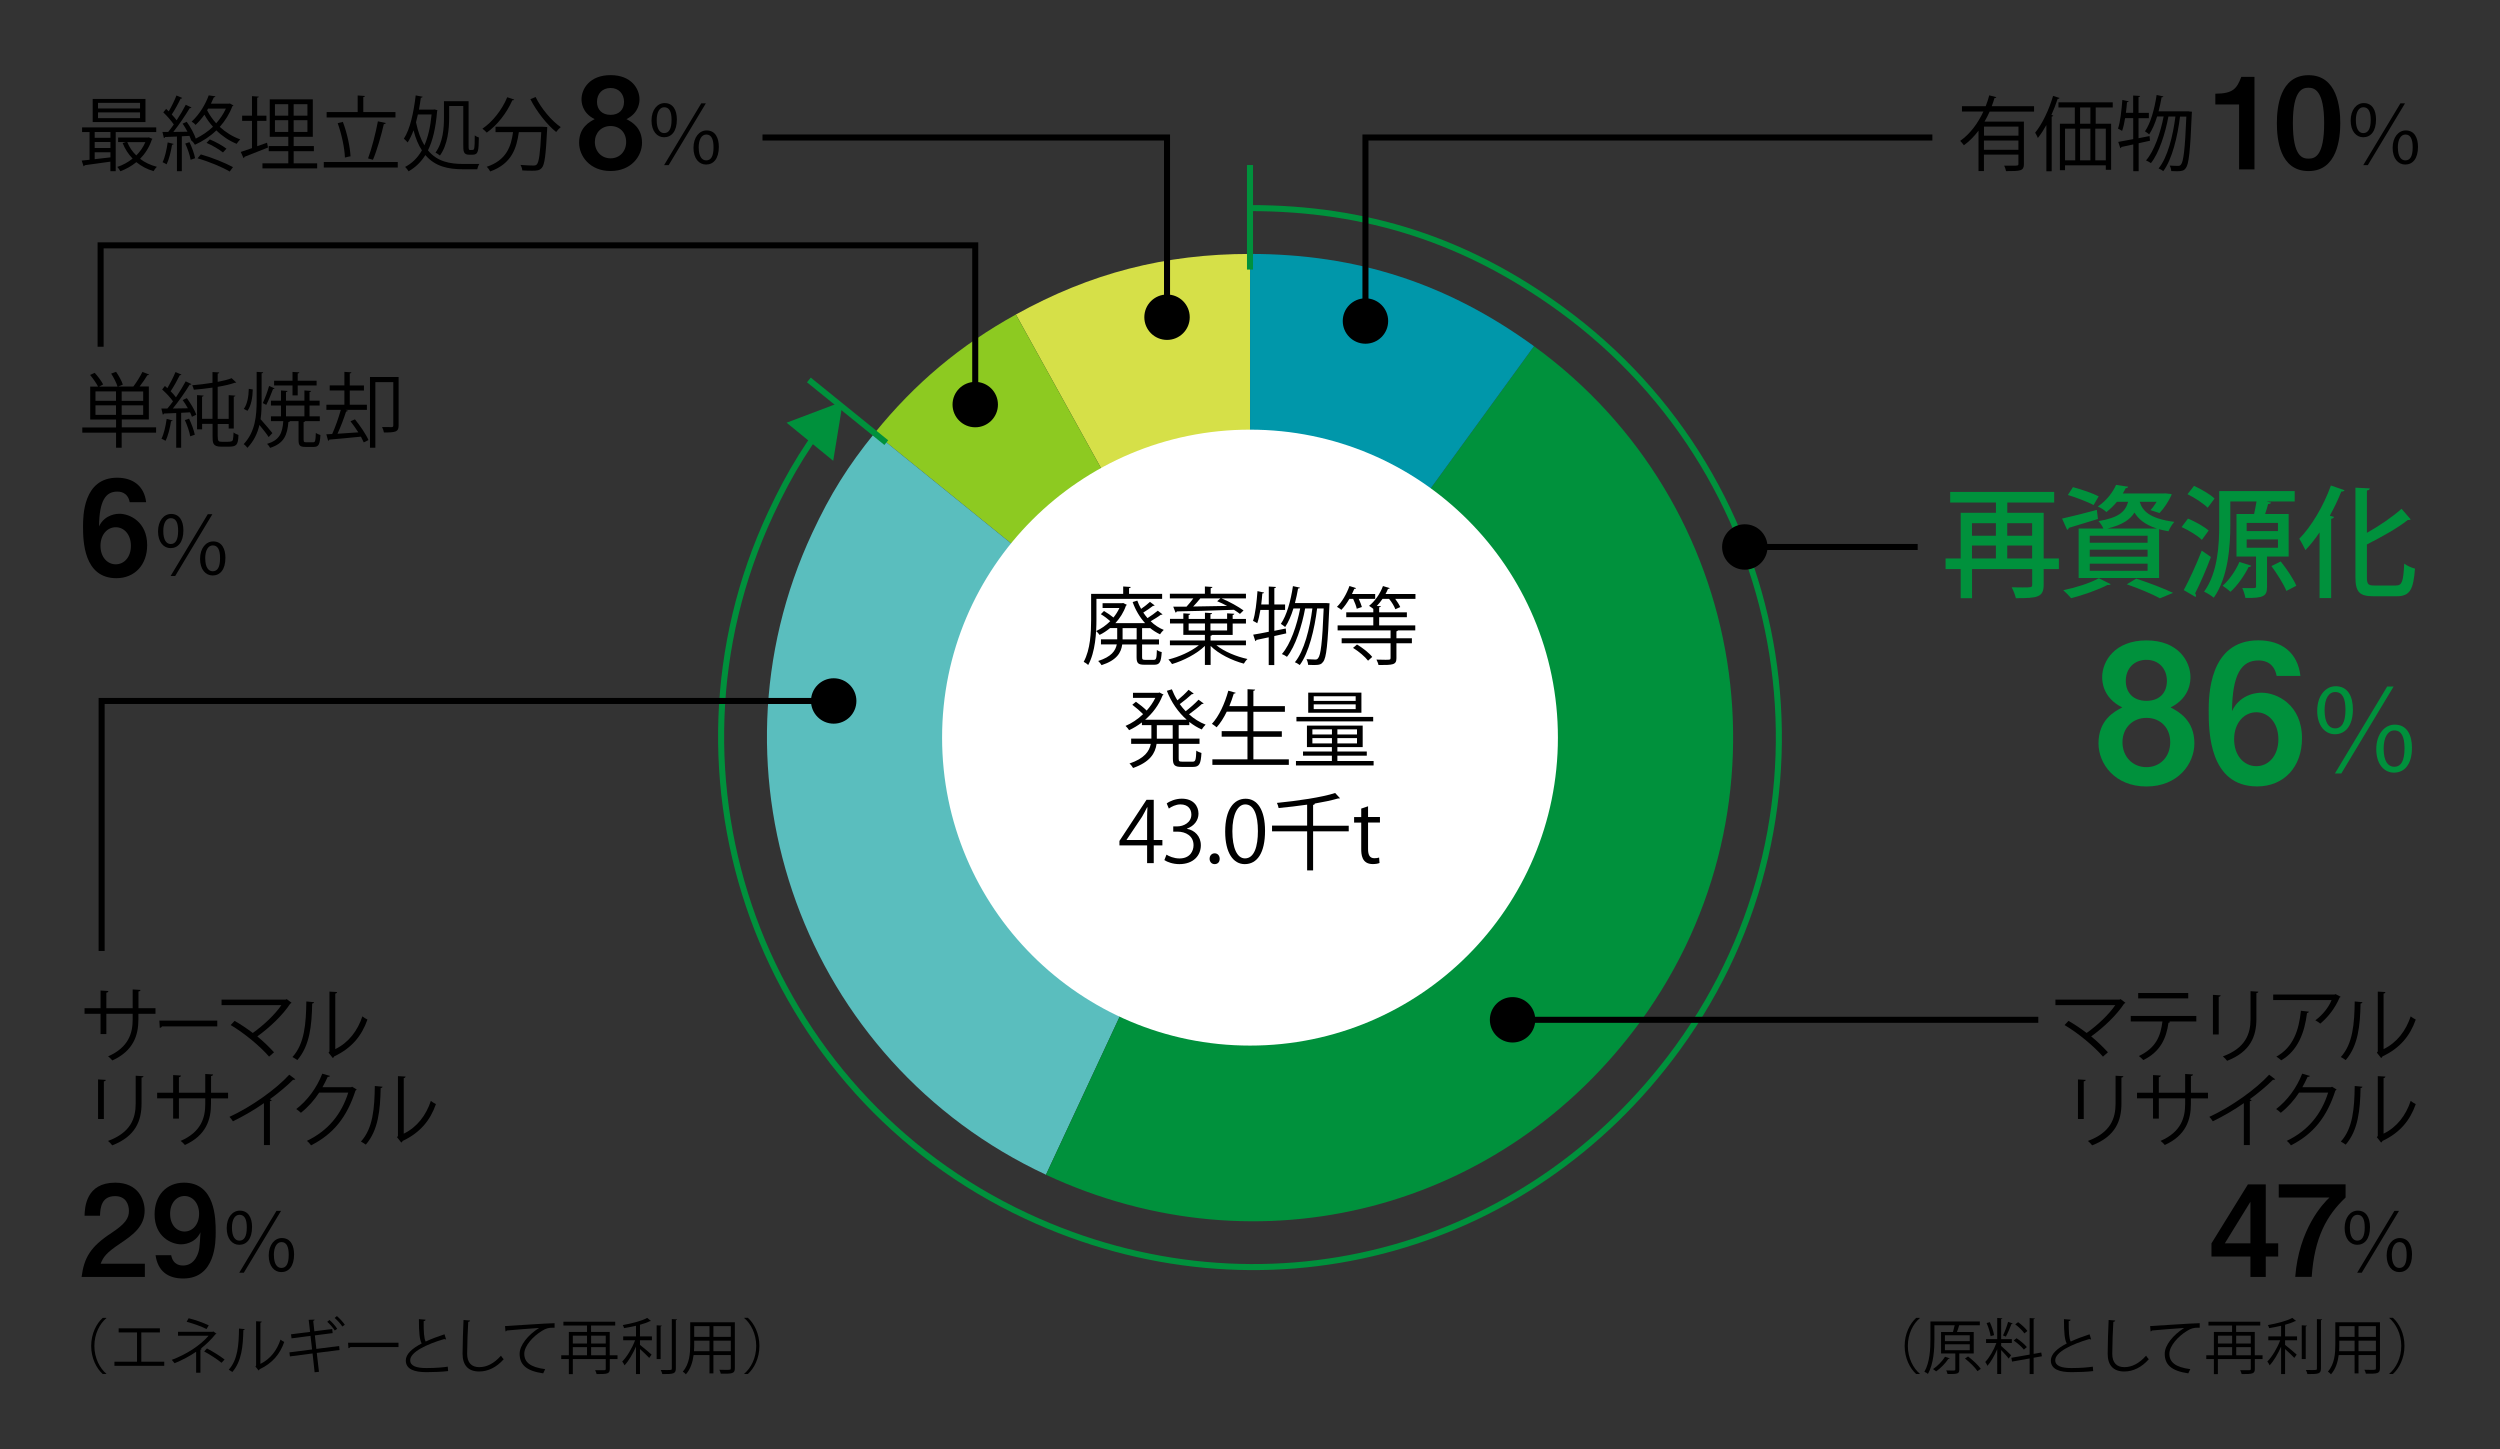 <?xml version="1.0" encoding="UTF-8"?><svg id="_レイヤー_5" xmlns="http://www.w3.org/2000/svg" viewBox="0 0 414 240"><rect x="0" y="0" width="414" height="240" fill="#333333" stroke="none"/><defs><style>.cls-1{fill:#0097aa;}.cls-2{stroke:#00913c;}.cls-2,.cls-3{fill:none;stroke-miterlimit:10;}.cls-4{fill:#d6e048;}.cls-5{fill:#fff;}.cls-6{fill:#00913c;}.cls-3{stroke:#000;}.cls-7{fill:#8dca21;}.cls-8{fill:#5abebe;}</style></defs><path class="cls-4" d="M207.01,122.04l-38.78-69.96c12.36-6.85,24.64-10.03,38.78-10.03v79.99Z"/><path class="cls-7" d="M207.01,122.04l-62.16-50.34c6.67-8.24,14.11-14.48,23.38-19.62l38.78,69.96Z"/><path class="cls-8" d="M207.01,122.04l-33.8,72.49c-40.04-18.67-57.36-66.26-38.69-106.3,2.99-6.41,5.88-11.04,10.33-16.53l62.16,50.34Z"/><path class="cls-6" d="M207.01,122.04l47.02-64.71c35.74,25.97,43.66,75.99,17.7,111.73-22.85,31.45-63.28,41.91-98.52,25.48l33.8-72.49Z"/><path class="cls-1" d="M207.01,122.04V42.05c17.67,0,32.72,4.89,47.02,15.28l-47.02,64.71Z"/><path class="cls-2" d="M138.95,66.92c-4.87,6.01-8.04,11.09-11.31,18.1-20.44,43.83-1.48,95.93,42.36,116.37,38.57,17.99,82.84,6.54,107.85-27.89,28.43-39.13,19.75-93.89-19.37-122.32-15.65-11.37-32.13-16.72-51.47-16.72"/><path class="cls-6" d="M130.26,70l8.72-3.3c.27-.1.55.13.5.41l-1.5,9.2-7.72-6.31Z"/><line class="cls-2" x1="207" y1="27.33" x2="207" y2="44.64"/><ellipse class="cls-5" cx="207" cy="122.15" rx="50.99" ry="51"/><path d="M181.57,99.16v3.43c0,2.2-.18,5.39-1.37,7.54-.15-.17-.53-.43-.74-.53,1.12-2.04,1.23-4.93,1.23-7v-4.26h5.31v-1.22l1.25.08c-.01.1-.08.17-.28.2v.94h5.48v.83h-10.87ZM190.45,104.02h-1.32v1.86h2.8v.84h-2.8v2.09c0,.39.07.46.49.46h1.46c.39,0,.46-.24.5-1.64.18.15.55.31.8.35-.1,1.67-.34,2.1-1.22,2.1h-1.64c-1.04,0-1.3-.25-1.3-1.26v-2.1h-2.38c-.18,1.36-.9,2.61-3.42,3.43-.11-.2-.38-.53-.56-.69,2.19-.7,2.87-1.69,3.08-2.75h-2.62v-.84h2.69v-1.86h-1.18c-.55.45-1.13.84-1.74,1.13-.13-.2-.38-.49-.57-.64.83-.37,1.64-.94,2.34-1.64-.42-.38-1.02-.83-1.56-1.15l.52-.53c.53.31,1.15.73,1.57,1.08.39-.48.73-1.01.99-1.58h-2.79v-.79h3.25l.15-.04.62.31c-.03.06-.08.11-.15.14-.38,1.11-1,2.07-1.75,2.89h4.92c-.88-.97-1.6-2.17-2.06-3.49l.77-.24c.17.48.38.94.63,1.37.52-.35,1.11-.83,1.47-1.16l.78.59c-.07.07-.18.08-.28.07-.41.34-1.07.77-1.61,1.11.21.32.45.63.7.92.6-.38,1.27-.87,1.7-1.23l.78.6c-.04.07-.14.08-.28.07-.43.34-1.11.74-1.68,1.08.64.62,1.37,1.11,2.17,1.43-.21.18-.48.5-.62.73-.59-.28-1.15-.63-1.67-1.06v.04ZM188.23,105.88v-1.86h-2.33v1.86h2.33Z"/><path d="M206.33,106.86h-4.89c1.29,1.04,3.32,1.88,5.14,2.27-.21.18-.46.53-.6.77-1.95-.52-4.19-1.61-5.5-2.93v3.14h-.95v-3.15c-1.33,1.32-3.56,2.45-5.44,3.01-.14-.22-.41-.57-.6-.76,1.75-.42,3.74-1.32,5.04-2.35h-4.79v-.8h5.79v-.92h-3.57v-1.89h-2.21v-.76h2.21v-.92l1.15.07c-.01.1-.08.17-.27.2v.66h2.7v-1.04l1.18.08c-.01.1-.08.17-.27.18v.77h2.76v-.92l1.19.07c-.01.1-.08.17-.27.2v.66h2.2v.76h-2.2v1.89h-3.39c-.04.07-.13.11-.27.14v.79h5.86v.8ZM205.32,101.65c-.27-.2-.6-.44-.98-.67-3.46.13-7.14.24-9.47.27-.01.11-.1.18-.2.2l-.38-.98c.63,0,1.37-.01,2.2-.01.36-.39.78-.9,1.12-1.36h-3.88v-.78h5.8v-1.2l1.25.08c-.01.1-.1.17-.29.2v.92h5.84v.78h-4.03c1.29.53,2.82,1.39,3.63,1.99l-.6.58ZM196.84,103.25v1.15h2.7v-1.15h-2.7ZM202.09,99.09h-3.32c-.31.39-.74.9-1.18,1.35,1.72-.03,3.68-.06,5.62-.1-.55-.29-1.12-.57-1.65-.78l.53-.46ZM203.21,103.25h-2.76v1.15h2.76v-1.15Z"/><path d="M213,104.89l-1.98.44v4.8h-.92v-4.59c-.77.17-1.47.32-2.03.43-.01.1-.08.18-.18.21l-.36-1.08c.7-.11,1.6-.28,2.58-.48v-3.61h-1.39c-.14.84-.31,1.61-.52,2.2-.18-.13-.49-.29-.7-.39.39-1.13.6-3.1.74-4.93l1.09.24c-.03.1-.13.14-.29.15-.04.59-.11,1.22-.18,1.82h1.25v-2.97l1.19.07c-.01.1-.08.17-.27.2v2.7h1.78v.91h-1.78v3.45l1.89-.38.08.81ZM219.68,99.87l.5.04c0,.08-.01.22-.03.32-.27,6.56-.5,8.71-1.04,9.37-.27.38-.56.53-1.48.53-.31,0-.66-.01-1.01-.03-.01-.28-.11-.69-.27-.94.63.04,1.19.06,1.44.06.24,0,.36-.04.5-.24.41-.48.69-2.52.91-8.22h-1.09c-.41,3.39-1.37,7.38-2.87,9.37-.2-.15-.55-.37-.81-.46,1.54-1.85,2.48-5.6,2.9-8.91h-1.2c-.53,2.87-1.61,6.28-3.01,8.01-.21-.17-.56-.35-.84-.46,1.42-1.6,2.49-4.75,3.03-7.55h-1.12c-.36,1.19-.83,2.27-1.37,3.08-.15-.15-.5-.39-.71-.53.97-1.39,1.64-3.81,2-6.25l1.16.25c-.03.1-.13.15-.31.15-.14.81-.31,1.62-.52,2.41h5.24Z"/><path d="M224.68,100.81c-.08-.42-.34-1.09-.6-1.64h-.62c-.41.7-.87,1.35-1.33,1.82-.18-.15-.5-.38-.73-.5.81-.78,1.61-2.13,2.07-3.45l1.09.35c-.04.1-.15.14-.29.13-.11.28-.24.56-.38.84h3.84v.81h-2.72c.22.48.42,1,.52,1.35l-.85.29ZM234.4,98.36v.81h-3.35c.35.48.67.98.83,1.36l-.81.36c-.17-.48-.59-1.18-1.04-1.72h-1.08c-.29.43-.62.83-.95,1.18l.67.04c-.01.1-.08.15-.28.18v.83h4.59v.81h-4.59v1.36h5.98v.83h-2.87c-.03.07-.1.11-.25.15v1.15h2.56v.83h-2.56v2.47c0,1.12-.6,1.13-2.97,1.13-.04-.27-.21-.63-.34-.9.57.01,1.09.03,1.46.03.78,0,.88,0,.88-.29v-2.44h-8.1v-.83h8.1v-1.3h-8.77v-.83h5.91v-1.36h-4.48v-.81h4.48v-.57c-.18-.15-.5-.38-.7-.5.92-.73,1.82-1.97,2.3-3.28l1.12.34c-.04.11-.17.14-.29.13-.11.28-.25.57-.41.85h4.96ZM226.55,109.41c-.48-.64-1.54-1.54-2.49-2.12l.66-.56c.92.55,2.02,1.4,2.52,2.06l-.69.62Z"/><path d="M197.65,114.87c-.04.07-.15.1-.28.08-.52.49-1.33,1.16-2,1.65.29.42.63.81.98,1.18.71-.55,1.6-1.33,2.13-1.91l.85.63c-.06.07-.18.08-.29.07-.53.5-1.43,1.21-2.14,1.72.81.73,1.75,1.32,2.75,1.71-.21.2-.5.55-.64.8-.73-.32-1.42-.74-2.06-1.25v.53h-1.76v2.23h3.45v.88h-3.45v2.42c0,.45.08.52.59.52h1.74c.46,0,.53-.28.59-1.83.21.17.6.32.85.39-.1,1.81-.35,2.31-1.37,2.31h-1.92c-1.15,0-1.44-.29-1.44-1.39v-2.42h-2.7c-.22,1.55-1.08,3-3.89,3.99-.11-.22-.39-.57-.6-.74,2.48-.84,3.29-2.02,3.53-3.25h-3.25v-.88h3.35v-2.23h-1.57v-.45c-.67.52-1.4.95-2.12,1.29-.13-.22-.39-.53-.59-.71.99-.42,2.02-1.09,2.91-1.95-.45-.46-1.18-1.09-1.79-1.55l.6-.5c.6.42,1.33,1.01,1.78,1.46.57-.64,1.06-1.34,1.43-2.1h-3.7v-.84h4.22l.17-.06c.36.21.52.28.66.34-.01.07-.08.13-.15.15-.6,1.58-1.65,2.96-2.89,4.03h6.89c-1.42-1.25-2.56-2.91-3.29-4.79l.83-.25c.25.64.56,1.26.92,1.83.64-.52,1.39-1.22,1.85-1.75l.85.63ZM194.2,122.32v-2.23h-2.63v2.23h2.63Z"/><path d="M207.55,125.74h5.88v.92h-12.66v-.92h5.81v-3.75h-4.27v-.91h4.27v-3.23h-3.43c-.49,1.01-1.06,1.92-1.68,2.59-.18-.17-.55-.43-.78-.57,1.15-1.22,2.14-3.35,2.72-5.49l1.22.34c-.04.1-.14.15-.32.15-.21.69-.45,1.39-.73,2.06h3.01v-2.8l1.26.07c-.01.1-.1.17-.29.2v2.54h5.22v.93h-5.22v3.23h4.71v.91h-4.71v3.75Z"/><path d="M221.47,126.02h6v.74h-12.86v-.74h5.95v-.88h-4.78v-.69h4.78v-.73h-4.13v-3.56h9.23v3.56h-4.19v.73h4.87v.69h-4.87v.88ZM227.4,118.72v.74h-12.71v-.74h12.71ZM225.45,114.7v3.33h-8.81v-3.33h8.81ZM217.33,120.78v.85h3.24v-.85h-3.24ZM217.33,123.11h3.24v-.88h-3.24v.88ZM224.5,116.07v-.77h-6.95v.77h6.95ZM224.5,117.43v-.79h-6.95v.79h6.95ZM224.72,121.63v-.85h-3.25v.85h3.25ZM224.72,123.11v-.88h-3.25v.88h3.25Z"/><path d="M191.07,142.94h-1.11v-2.94h-4.58v-.74l4.48-6.81h1.2v6.65h1.43v.9h-1.43v2.94ZM186.56,139.1h3.4v-3.73c0-.57.03-1.13.06-1.68h-.06c-.32.64-.57,1.09-.84,1.57l-2.56,3.81v.03Z"/><path d="M196.58,137.26c1.23.21,2.28,1.2,2.28,2.72,0,1.67-1.21,3.12-3.56,3.12-1.05,0-2-.34-2.48-.67l.35-.9c.38.25,1.22.63,2.14.63,1.76,0,2.34-1.23,2.34-2.2,0-1.54-1.3-2.24-2.67-2.24h-.69v-.87h.69c1.01,0,2.31-.63,2.31-1.95,0-.91-.55-1.69-1.81-1.69-.77,0-1.5.38-1.92.69l-.35-.85c.5-.39,1.49-.79,2.49-.79,1.92,0,2.77,1.22,2.77,2.48,0,1.08-.69,2.04-1.91,2.48v.04Z"/><path d="M200.31,142.22c0-.53.35-.91.84-.91s.83.38.83.91-.32.88-.84.88-.83-.42-.83-.88Z"/><path d="M202.89,137.72c0-3.67,1.43-5.45,3.39-5.45s3.21,1.88,3.21,5.31c0,3.64-1.28,5.52-3.36,5.52-1.91,0-3.24-1.88-3.24-5.38ZM208.31,137.64c0-2.62-.63-4.43-2.1-4.43-1.25,0-2.13,1.67-2.13,4.43s.77,4.51,2.09,4.51c1.55,0,2.14-2.02,2.14-4.51Z"/><path d="M223.35,136.72v.95h-5.9v6.47h-.99v-6.47h-5.81v-.95h5.81v-3.47c-1.55.22-3.19.42-4.72.56-.04-.24-.17-.63-.28-.85,3.42-.34,7.44-.92,9.64-1.64l.81.87s-.1.04-.17.04c-.04,0-.08,0-.14-.01-1.05.31-2.44.6-3.95.86h.08c-.01.11-.08.18-.28.21v3.45h5.9Z"/><path d="M225.4,133.91l1.15-.39v1.78h1.97v.91h-1.97v4.41c0,.97.29,1.5,1.04,1.5.35,0,.59-.04.79-.11l.07.9c-.25.11-.64.18-1.13.18-1.85,0-1.9-1.68-1.9-2.49v-4.38h-1.18v-.91h1.18v-1.39Z"/><polyline class="cls-3" points="16.66 57.42 16.66 40.63 161.5 40.63 161.5 67"/><circle cx="161.5" cy="67" r="3.76"/><polyline class="cls-3" points="126.27 22.77 193.26 22.77 193.26 52.53"/><path d="M189.5,52.53c0,2.08,1.68,3.76,3.76,3.76s3.76-1.68,3.76-3.76-1.68-3.76-3.76-3.76-3.76,1.68-3.76,3.76Z"/><polyline class="cls-3" points="226.12 53.16 226.12 22.77 320 22.77"/><path d="M229.88,53.16c0,2.08-1.68,3.76-3.76,3.76s-3.76-1.68-3.76-3.76,1.68-3.76,3.76-3.76,3.76,1.68,3.76,3.76Z"/><line class="cls-3" x1="317.57" y1="90.58" x2="288.94" y2="90.58"/><path d="M288.94,86.82c-2.08,0-3.76,1.68-3.76,3.76s1.68,3.76,3.76,3.76,3.76-1.68,3.76-3.76-1.68-3.76-3.76-3.76Z"/><path d="M25.86,21.87h-6.7v6.48h-.88v-1.58c-1.61.24-3.2.46-4.25.59-.01.09-.09.16-.19.18l-.31-.95,1.3-.13v-4.59h-1.24v-.77h12.28v.77ZM24.09,16.38v3.83h-8.74v-3.83h8.74ZM18.29,22.82v-.96h-2.61v.96h2.61ZM18.29,24.51v-.99h-2.61v.99h2.61ZM15.68,25.21v1.15c.82-.09,1.72-.19,2.61-.3v-.85h-2.61ZM23.19,17.96v-.92h-6.96v.92h6.96ZM23.19,19.56v-.95h-6.96v.95h6.96ZM24.67,22.76l.58.23c-.04.08-.08.11-.12.16-.41,1.24-1.09,2.29-1.93,3.15.78.61,1.73,1.05,2.78,1.32-.2.18-.43.5-.55.72-1.08-.31-2.04-.82-2.85-1.49-.8.66-1.72,1.16-2.65,1.51-.11-.22-.34-.54-.51-.72.89-.28,1.77-.76,2.54-1.38-.7-.72-1.26-1.58-1.65-2.57l.53-.16h-1.28v-.76h4.96l.16-.03ZM21.08,23.54c.34.84.84,1.58,1.49,2.2.62-.62,1.15-1.36,1.5-2.2h-2.98Z"/><path d="M38.04,17.12l.62.34c-.03.05-.09.12-.18.13-.49,1.3-1.21,2.44-2.09,3.42.99.91,2.15,1.63,3.39,2.07-.19.19-.45.51-.59.74-1.23-.5-2.39-1.27-3.36-2.23-1.07,1.03-2.28,1.81-3.55,2.38-.11-.19-.36-.53-.55-.69l-.05.03c-.07-.24-.18-.51-.31-.81-.42.03-.85.04-1.26.07v5.78h-.81v-5.74c-.76.04-1.43.07-1.97.08-.01.11-.09.15-.19.17l-.24-1.01h.95c.3-.37.61-.78.93-1.24-.42-.62-1.12-1.42-1.74-2l.47-.58c.13.12.28.26.43.41.46-.78.99-1.86,1.28-2.63l.96.41c-.04.08-.13.12-.28.12-.35.76-.95,1.86-1.46,2.62.31.32.59.66.81.96.58-.88,1.12-1.8,1.51-2.57l.95.45c-.04.07-.15.12-.3.12-.69,1.15-1.77,2.75-2.71,3.93l2.34-.04c-.24-.46-.51-.93-.8-1.34l.68-.3c.62.86,1.26,2.03,1.5,2.78,1.01-.5,2-1.15,2.85-1.96-.55-.61-1.03-1.28-1.42-2-.42.59-.91,1.18-1.47,1.7-.13-.19-.45-.45-.65-.55,1.4-1.28,2.35-3.01,2.83-4.35l1.11.16c-.03.09-.11.16-.27.18-.14.32-.3.67-.47,1.04h2.98l.15-.04ZM28.76,23.84c-.04.08-.12.13-.27.13-.19,1.15-.5,2.44-.9,3.24-.19-.12-.49-.26-.67-.35.39-.76.67-2.05.85-3.28l1,.26ZM31.57,26.46c-.12-.73-.5-1.85-.89-2.69l.7-.23c.4.85.8,1.95.93,2.66l-.74.26ZM38.04,28.41c-1.22-.73-3.47-1.67-5.33-2.19l.55-.65c1.82.5,4.09,1.43,5.32,2.11l-.54.73ZM36.93,25.25c-.61-.49-1.78-1.19-2.73-1.59l.55-.57c.96.39,2.13,1.05,2.75,1.53l-.58.63ZM34.46,17.98l-.16.28c.39.77.9,1.5,1.5,2.16.65-.73,1.2-1.54,1.61-2.44h-2.94Z"/><path d="M42.6,24.21l1.62-.58c.04.17.08.36.16.8-1.43.58-2.93,1.17-3.89,1.54-.01.11-.08.19-.16.22l-.46-1.03c.51-.16,1.16-.39,1.86-.63v-4.51h-1.63v-.87h1.63v-3.23l1.13.08c-.01.1-.09.15-.27.18v2.97h1.53v.87h-1.53v4.2ZM48.63,27.05h3.89v.84h-9.06v-.84h4.28v-2.01h-3.24v-.85h3.24v-1.54h-3.07v-6.2h7.13v6.2h-3.17v1.54h3.35v.85h-3.35v2.01ZM45.53,17.25v1.9h2.2v-1.9h-2.2ZM45.53,21.85h2.2v-1.94h-2.2v1.94ZM50.91,19.15v-1.9h-2.28v1.9h2.28ZM50.91,21.85v-1.94h-2.28v1.94h2.28Z"/><path d="M53.62,26.83h12.25v.91h-12.25v-.91ZM65.49,18.56v.89h-11.4v-.89h5.14v-2.75l1.2.08c-.01.09-.08.16-.27.19v2.48h5.32ZM56.78,20.19c.7,1.82,1.19,4.15,1.27,5.7-.09,0-.19.01-.93.2-.05-1.53-.54-3.88-1.2-5.69l.86-.22ZM63.9,20.37c-.04.09-.16.17-.34.19-.4,1.78-1.16,4.42-1.8,5.9l-.81-.23c.59-1.54,1.28-4.25,1.63-6.14l1.31.28Z"/><path d="M72.43,18.26c0,.07-.03.13-.05.19-.22,2.75-.72,4.85-1.51,6.45,1.55,1.88,3.63,2.25,5.86,2.25h2.65c-.15.22-.3.63-.35.88h-2.34c-2.42,0-4.62-.43-6.25-2.35-.73,1.17-1.66,2.05-2.78,2.69-.13-.22-.38-.55-.57-.73,1.12-.58,2.05-1.47,2.78-2.74-.57-.86-1.03-1.94-1.39-3.32-.28.77-.61,1.44-.97,2.01-.13-.16-.45-.47-.63-.62,1.03-1.57,1.62-4.33,1.96-7.17l1.15.22c-.04.11-.12.16-.3.16-.09.66-.19,1.32-.31,1.97h2.4l.16-.03.5.13ZM69.2,18.95c-.09.45-.2.88-.31,1.31.34,1.61.81,2.85,1.39,3.81.59-1.34,1-3.04,1.19-5.12h-2.27ZM74.38,17.57v1.9c0,1.85-.22,4.48-1.53,6.29-.16-.15-.53-.39-.73-.49,1.26-1.73,1.4-4.11,1.4-5.82v-2.69h4.08v7.31c0,.66.01.77.28.77.46,0,.51,0,.58-.11.16-.14.16-1.47.16-2.31.18.15.45.28.68.35-.04,2.23-.08,2.85-1.05,2.85h-.58c-.95,0-.95-.63-.95-1.65v-6.42h-2.35Z"/><path d="M85.16,16.49c-.05.09-.15.13-.32.12-.94,2.13-2.51,4.13-4.23,5.35-.16-.17-.49-.49-.72-.65,1.67-1.13,3.23-3.09,4.11-5.21l1.16.39ZM89.89,21h.22s.51.04.51.04c0,.09-.01.22-.01.32-.22,4.36-.42,5.93-.89,6.44-.38.43-.78.47-1.61.47-.46,0-1.04-.01-1.62-.05-.01-.27-.14-.65-.3-.91.92.08,1.8.1,2.12.1.28,0,.45-.03.58-.18.35-.35.57-1.76.74-5.35h-3.71c-.37,2.59-1.12,5.21-4.74,6.51-.12-.23-.36-.58-.58-.77,3.27-1.09,4.04-3.36,4.36-5.74h-2.9v-.89h7.83ZM88.7,16.07c.89,1.86,2.66,3.96,4.16,4.98-.24.19-.58.55-.76.81-1.51-1.2-3.25-3.42-4.27-5.44l.86-.35Z"/><path d="M106.32,23.64c0,2.22-1.79,4.68-5.21,4.68s-5.21-2.46-5.21-4.68c0-2.54,1.72-3.46,2.58-3.91-2.18-1.07-2.18-2.94-2.18-3.3,0-1.7,1.34-3.99,4.81-3.99s4.79,2.29,4.79,3.99c0,.36,0,2.23-2.16,3.3.84.44,2.58,1.37,2.58,3.91ZM98.51,23.51c0,1.55,1.09,2.71,2.6,2.71s2.58-1.15,2.58-2.71-1.05-2.64-2.58-2.64-2.6,1.13-2.6,2.64ZM98.86,16.86c0,1.3.84,2.16,2.25,2.16s2.23-.86,2.23-2.16-.86-2.29-2.23-2.29-2.25.96-2.25,2.29Z"/><path d="M112.09,19.79c0,1.96-.89,2.94-2.12,2.94-1.16,0-2.08-1-2.08-2.77s.97-2.89,2.17-2.89c1.39,0,2.03,1.15,2.03,2.71ZM108.75,19.89c0,1.5.53,2.15,1.23,2.15.8,0,1.23-.7,1.23-2.19,0-1.36-.37-2.09-1.22-2.09-.73,0-1.24.76-1.24,2.13ZM109.97,27.35l6.16-10.24h.76l-6.16,10.24h-.76ZM119.04,24.32c0,1.97-.89,2.93-2.12,2.93-1.15,0-2.08-.99-2.08-2.76s.97-2.89,2.17-2.89c1.47,0,2.03,1.27,2.03,2.71ZM115.71,24.43c0,1.5.54,2.13,1.24,2.13.8,0,1.21-.69,1.21-2.17,0-1.36-.36-2.11-1.2-2.11-.74,0-1.26.77-1.26,2.15Z"/><path d="M336.85,18.48h-7.36c-.26.57-.54,1.12-.85,1.66h6.52v7.02c0,1.15-.54,1.18-2.96,1.18-.04-.26-.18-.65-.31-.91.47.01.92.01,1.28.01.97,0,1.08,0,1.08-.3v-1.54h-5.71v2.73h-.9v-6.69c-.69.92-1.49,1.74-2.42,2.42-.14-.2-.42-.54-.61-.73,1.67-1.17,2.96-2.96,3.84-4.86h-3.55v-.88h3.93c.24-.59.43-1.2.59-1.8l1.17.3c-.03.09-.13.15-.3.15-.13.45-.28.89-.46,1.35h7.01v.88ZM334.26,22.47v-1.51h-5.71v1.51h5.71ZM328.54,24.81h5.71v-1.54h-5.71v1.54Z"/><path d="M338.89,20.69c-.45.8-.92,1.54-1.42,2.16-.09-.22-.31-.68-.45-.88,1.16-1.4,2.28-3.75,2.97-6.09l1.07.34c-.04.09-.13.15-.31.15-.3.9-.65,1.81-1.04,2.67l.31.09c-.03.1-.09.15-.26.18v9.05h-.88v-7.67ZM349.87,17.8h-2.82v2.69h2.55v7.63h-.88v-.74h-6.75v.81h-.85v-7.7h2.47v-2.69h-2.71v-.85h8.99v.85ZM341.97,21.31v5.24h1.69v-5.24h-1.69ZM346.17,20.49v-2.69h-1.71v2.69h1.71ZM346.17,21.31h-1.71v5.24h1.71v-5.24ZM348.72,26.55v-5.24h-1.74v5.24h1.74Z"/><path d="M356.06,23.3l-1.9.42v4.63h-.89v-4.43c-.74.16-1.42.31-1.96.42-.01.09-.08.18-.18.2l-.35-1.04c.67-.11,1.54-.27,2.48-.46v-3.48h-1.34c-.13.81-.3,1.55-.5,2.12-.18-.12-.47-.28-.68-.38.38-1.09.58-2.98.72-4.75l1.05.23c-.03.1-.12.14-.28.15-.04.57-.11,1.17-.18,1.75h1.2v-2.86l1.15.07c-.01.09-.08.16-.26.19v2.61h1.71v.88h-1.71v3.32l1.82-.36.08.78ZM362.5,18.46l.49.04c0,.08-.01.22-.03.31-.26,6.32-.49,8.4-1,9.04-.26.36-.54.51-1.43.51-.3,0-.63-.01-.97-.03-.01-.27-.11-.66-.26-.91.61.04,1.15.05,1.39.05.23,0,.35-.04.49-.23.39-.46.66-2.43.88-7.93h-1.05c-.39,3.27-1.32,7.12-2.77,9.03-.19-.15-.53-.35-.78-.45,1.49-1.78,2.39-5.4,2.79-8.59h-1.16c-.51,2.77-1.55,6.05-2.9,7.72-.2-.16-.54-.34-.81-.45,1.36-1.54,2.4-4.58,2.92-7.28h-1.08c-.35,1.15-.8,2.19-1.32,2.97-.15-.15-.49-.38-.69-.51.93-1.34,1.58-3.67,1.93-6.02l1.12.24c-.03.1-.12.15-.3.15-.14.78-.3,1.57-.5,2.32h5.05Z"/><path d="M373.35,28.05h-2.56v-10.75h-3.93v-1.78c2.96-.02,3.55-.84,4.3-2.79h2.18v15.33Z"/><path d="M387.55,20.39c0,2.44-.46,7.94-5.25,7.94s-5.25-5.31-5.25-7.94.5-7.94,5.25-7.94,5.25,5.35,5.25,7.94ZM379.7,20.39c0,5.67,1.66,5.88,2.62,5.88,1.07,0,2.56-.48,2.56-5.88s-1.6-5.86-2.58-5.86-2.6.32-2.6,5.86Z"/><path d="M393.47,19.79c0,1.96-.89,2.94-2.12,2.94-1.16,0-2.08-1-2.08-2.77s.97-2.89,2.17-2.89c1.39,0,2.03,1.15,2.03,2.71ZM390.13,19.89c0,1.5.53,2.15,1.23,2.15.8,0,1.23-.7,1.23-2.19,0-1.36-.37-2.09-1.22-2.09-.73,0-1.24.76-1.24,2.13ZM391.35,27.35l6.16-10.24h.76l-6.16,10.24h-.76ZM400.42,24.32c0,1.97-.89,2.93-2.12,2.93-1.15,0-2.08-.99-2.08-2.76s.97-2.89,2.17-2.89c1.47,0,2.03,1.27,2.03,2.71ZM397.09,24.43c0,1.5.54,2.13,1.24,2.13.8,0,1.21-.69,1.21-2.17,0-1.36-.36-2.11-1.2-2.11-.74,0-1.26.77-1.26,2.15Z"/><path d="M25.85,70.79v.86h-5.7v2.5h-.93v-2.5h-5.59v-.86h5.59v-1.31h-4.28v-5.46h1.3c-.27-.54-.84-1.35-1.32-1.93l.76-.35c.54.58,1.13,1.39,1.4,1.92-.32.19-.5.28-.66.36h3.04c-.16-.58-.61-1.47-1.05-2.15l.81-.3c.46.66.95,1.54,1.12,2.12l-.77.32h2.51c.51-.66,1.15-1.69,1.51-2.42l1.11.43c-.05.08-.15.12-.3.12-.32.55-.82,1.27-1.28,1.86h1.53v5.46h-4.48v1.31h5.7ZM15.81,64.82v1.55h3.4v-1.55h-3.4ZM15.81,68.7h3.4v-1.58h-3.4v1.58ZM23.71,66.38v-1.55h-3.56v1.55h3.56ZM23.71,68.7v-1.58h-3.56v1.58h3.56Z"/><path d="M31.1,67.59c-.26-.46-.55-.93-.85-1.34l.69-.32c.63.85,1.31,2,1.57,2.74l-.73.35c-.07-.22-.17-.47-.31-.74l-1.47.08v5.78h-.82v-5.74c-.77.03-1.47.07-2.03.08-.01.11-.09.15-.19.18l-.24-1.01h1c.3-.35.62-.76.93-1.19-.42-.61-1.15-1.39-1.8-1.96l.46-.59c.14.11.27.23.41.37.47-.8,1.03-1.89,1.34-2.67l.99.42c-.05.08-.14.11-.28.11-.38.78-1,1.89-1.51,2.65.35.35.66.7.88,1.01.61-.91,1.19-1.86,1.61-2.65l.96.46c-.05.07-.16.11-.31.11-.7,1.15-1.81,2.75-2.78,3.93l2.51-.04ZM28.59,69.63c-.03.08-.11.13-.26.13-.19,1.15-.5,2.44-.92,3.24-.18-.12-.47-.26-.67-.35.39-.76.69-2.05.86-3.28l.99.26ZM31.5,72.25c-.12-.73-.5-1.85-.89-2.69l.7-.23c.41.85.8,1.93.95,2.66l-.76.26ZM36.06,72.3c0,.77.13.86.7.86h.92c.59,0,.84-.08.89-.36.04-.18.09-.62.11-1.19.2.18.53.32.81.42-.05,1.74-.36,1.94-1.71,1.94h-1.16c-1.42,0-1.42-.65-1.42-1.82v-1.96h-1.73v.91h-.84v-5.67l1.09.08c-.01.08-.08.15-.26.18v3.67h1.73v-5.17c-1.03.15-2.11.27-3.09.35-.04-.2-.16-.53-.27-.74,1.08-.09,2.25-.23,3.36-.41v-1.78l1.12.07c-.01.09-.08.16-.26.19v1.37c.92-.18,1.73-.38,2.31-.61l.77.72s-.04.04-.26.04c-.72.26-1.71.49-2.82.67v5.31h1.82v-3.93l1.11.08c-.01.08-.09.15-.27.18v5.27h-.84v-.76h-1.82v2.11Z"/><path d="M43.33,66.29c0,1.05-.03,2.11-.18,3.13.46.5,1.67,1.93,1.96,2.3l-.62.66c-.28-.46-.99-1.36-1.53-2.01-.31,1.36-.91,2.66-1.99,3.79-.13-.19-.42-.49-.62-.61,1.93-2.05,2.15-4.7,2.15-7.27v-4.7c.63.05.86.05,1.08.07-.01.09-.08.16-.26.18v4.46ZM40.38,67.7c.55-.71.8-2.05.82-3.31l.66.1c-.03,1.3-.26,2.71-.88,3.54l-.61-.32ZM45.48,64.32c-.04.07-.14.11-.27.11-.27.76-.74,1.89-1.12,2.62-.01-.01-.57-.3-.57-.3.35-.74.81-1.98,1.04-2.84l.92.41ZM50.29,72.87c0,.31.05.37.42.37h1.16c.32,0,.39-.19.43-1.54.18.13.53.27.76.34-.08,1.58-.31,1.97-1.09,1.97h-1.36c-.96,0-1.17-.24-1.17-1.15v-3.12h-1.42c-.01.08-.11.13-.26.15-.19,2.12-.68,3.53-3.04,4.28-.08-.2-.31-.51-.5-.66,2.08-.63,2.55-1.78,2.69-3.77h-2.04v-.8h1.66v-1.78h-1.66v-.81h1.66v-1.69l1.09.08c-.01.08-.08.15-.26.18v1.43h3.05v-1.69l1.11.08c-.01.08-.08.15-.26.18v1.43h1.67v.81h-1.67v1.78h1.7v.8h-2.42c-.03.08-.09.13-.26.15v2.98ZM48.44,65.48v-1.65h-3.05v-.78h3.05v-1.46l1.13.07c-.01.09-.08.16-.27.19v1.2h3.13v.78h-3.13v1.65h-.86ZM47.36,67.16v1.78h3.05v-1.78h-3.05Z"/><path d="M59.34,71.6c-.41-.63-.86-1.28-1.3-1.84l.74-.32c.86,1.07,1.84,2.5,2.24,3.43l-.78.39c-.12-.27-.28-.59-.47-.95-1.94.2-3.93.38-5.23.49-.03.12-.11.17-.2.19l-.3-1.07.97-.05c.5-1.08,1.08-2.73,1.43-4h-2.39v-.85h2.98v-2.36h-2.43v-.84h2.43v-2.24l1.16.08c-.01.09-.09.16-.27.18v1.99h2.35v.84h-2.35v2.36h2.84v.85h-3.54l.39.13c-.04.09-.16.15-.3.15-.34,1.07-.9,2.55-1.42,3.67l3.43-.23ZM66.01,62.42v8.05c0,1.04-.46,1.15-2.43,1.15-.04-.26-.18-.66-.31-.9.76.01,1.4.01,1.59.01.19-.01.27-.08.27-.27v-7.18h-2.97v10.87h-.89v-11.72h4.74Z"/><path d="M21.48,83.17c-.33-1.76-1.74-1.76-2.07-1.76-1.92,0-2.97,1.52-3.01,5.76.99-2.09,3.15-2.09,3.37-2.09,1.72,0,4.6,1.34,4.6,5.19,0,3.28-2.07,5.48-5.1,5.48-5.43,0-5.52-6.21-5.52-8.56,0-1.65,0-8.08,5.65-8.08,2.66,0,4.49,1.41,4.8,4.05h-2.71ZM16.64,90.39c0,1.87,1.14,3.06,2.53,3.06s2.51-1.19,2.51-3.06-1.12-3.08-2.51-3.08-2.53,1.21-2.53,3.08Z"/><path d="M30.37,87.83c0,1.96-.89,2.94-2.12,2.94-1.16,0-2.08-1-2.08-2.77s.97-2.89,2.17-2.89c1.39,0,2.03,1.15,2.03,2.71ZM27.04,87.94c0,1.5.53,2.15,1.23,2.15.8,0,1.23-.7,1.23-2.19,0-1.36-.37-2.09-1.22-2.09-.73,0-1.24.76-1.24,2.13ZM28.25,95.39l6.16-10.24h.76l-6.16,10.24h-.76ZM37.33,92.37c0,1.97-.89,2.93-2.12,2.93-1.15,0-2.08-.99-2.08-2.75s.97-2.89,2.17-2.89c1.47,0,2.03,1.27,2.03,2.71ZM33.99,92.47c0,1.5.54,2.13,1.24,2.13.8,0,1.21-.69,1.21-2.17,0-1.36-.36-2.11-1.2-2.11-.74,0-1.26.77-1.26,2.15Z"/><path class="cls-6" d="M340.95,92.48v1.76h-2.52v2.62c0,2.08-1.1,2.2-4.6,2.2-.12-.52-.42-1.32-.7-1.8.64.02,1.28.02,1.8.02,1.44,0,1.6,0,1.6-.44v-2.6h-9.96v4.82h-1.88v-4.82h-2.5v-1.76h2.5v-7.56h5.84v-1.7h-7.58v-1.76h17.22v1.76h-7.76v1.7h6.02v7.56h2.52ZM330.52,86.64h-3.96v2.08h3.96v-2.08ZM326.56,90.34v2.14h3.96v-2.14h-3.96ZM336.52,86.64h-4.12v2.08h4.12v-2.08ZM332.4,92.48h4.12v-2.14h-4.12v2.14Z"/><path class="cls-6" d="M341.48,85.88c1.48-.32,3.64-.88,5.76-1.44l.18,1.5c-1.78.56-3.62,1.12-4.84,1.48,0,.16-.12.26-.26.32l-.84-1.86ZM349.54,96.74c-.08.08-.18.14-.34.14-.06,0-.12,0-.18-.02-1.58.82-4.02,1.68-6.04,2.2-.3-.36-.92-1-1.3-1.32,2.04-.42,4.46-1.18,5.88-1.98l1.98.98ZM343.28,80.67c1.38.36,3.28,1.02,4.26,1.52l-.84,1.44c-.96-.5-2.84-1.24-4.26-1.66l.84-1.3ZM348.32,87.52c-.18-.42-.54-.96-.82-1.22,3.3-.56,4.46-1.52,4.92-3.2h-1.86c-.48.58-1.06,1.16-1.74,1.7-.34-.34-.98-.74-1.42-.92,1.5-1.02,2.5-2.4,3.02-3.58l2,.3c-.04.14-.16.24-.4.24-.14.28-.3.58-.48.88h6.68l.34-.02,1.06.12c-.02.06-.04.2-.08.28-.46.96-1.2,2.1-1.92,2.86l-1.5-.48c.34-.36.7-.86,1.02-1.38h-2.8c.44,1.48,1.58,2.78,5.72,3.32-.34.38-.78,1.08-.96,1.56-.58-.1-1.08-.22-1.56-.34v8.08h-13.32v-8.2h4.1ZM355.64,89.88v-1.16h-9.58v1.16h9.58ZM355.64,92.18v-1.16h-9.58v1.16h9.58ZM355.64,94.52v-1.18h-9.58v1.18h9.58ZM357.17,87.52c-2-.64-3.06-1.58-3.7-2.64-.72,1.16-2,2.04-4.46,2.64h8.16ZM357.68,99.08c-1.2-.66-3.34-1.58-5.48-2.32l1.56-.94c2.18.72,4.64,1.66,6.1,2.36l-2.18.9Z"/><path class="cls-6" d="M362.33,85.88c1.2.5,2.68,1.32,3.42,1.98l-1.12,1.54c-.68-.68-2.16-1.58-3.36-2.12l1.06-1.4ZM361.63,97.72c.86-1.58,2.08-4.2,2.98-6.54l1.52,1.06c-.8,2.12-1.82,4.48-2.62,6.02.1.12.14.26.14.36s-.02.18-.06.24l-1.96-1.14ZM363.33,80.46c1.18.54,2.68,1.4,3.4,2.1-.5.64-.82,1.08-1.14,1.52-.7-.7-2.14-1.66-3.34-2.24l1.08-1.38ZM379,92.16h-3.58v5c0,1.54-.5,1.9-3.58,1.86-.08-.48-.3-1.16-.52-1.64.44.02.86.02,1.22.02.96,0,1.06,0,1.06-.3v-4.94h-3.24v-7.04h2.92c.14-.66.3-1.42.4-2.08h-4.34v3.84c0,3.54-.34,8.72-2.74,12.1-.34-.3-1.14-.8-1.6-1,2.3-3.2,2.5-7.8,2.5-11.1v-5.56h12.5v1.72h-4.68l.78.2c-.08.14-.22.22-.5.22-.12.48-.3,1.08-.5,1.66h3.9v7.04ZM372.81,93.68c-.04.14-.22.22-.44.22-.72,1.44-1.86,3.08-3,4.1-.32-.28-.92-.76-1.3-1,1.06-.92,2.14-2.46,2.78-3.94l1.96.62ZM372.05,86.6v1.34h5.18v-1.34h-5.18ZM372.05,89.32v1.38h5.18v-1.38h-5.18ZM378.63,97.86c-.44-1.1-1.54-2.84-2.48-4.12l1.54-.76c.98,1.22,2.12,2.92,2.58,4.02l-1.64.86Z"/><path class="cls-6" d="M384.12,99.04v-10.88c-.74,1.1-1.54,2.1-2.34,2.94-.22-.46-.72-1.44-1.02-1.88,1.98-2,4.02-5.42,5.24-8.82l2.26.78c-.1.18-.32.24-.54.22-.54,1.36-1.2,2.72-1.9,4l.68.2c-.02.16-.16.26-.46.32v13.12h-1.92ZM391.96,95.58c0,1.18.2,1.38,1.26,1.38h3.54c1.06,0,1.22-.7,1.38-3.62.46.34,1.24.7,1.78.82-.26,3.38-.78,4.58-3.02,4.58h-3.86c-2.3,0-2.98-.68-2.98-3.18v-14.8l2.38.12c-.02.18-.16.3-.48.34v7.02c2.14-1.2,4.3-2.7,5.74-3.98l1.52,1.76c-.14.08-.3.12-.48.08-1.68,1.34-4.3,2.8-6.78,4.06v5.42Z"/><path class="cls-6" d="M363.39,123.1c0,3.39-2.72,7.14-7.94,7.14s-7.94-3.74-7.94-7.14c0-3.87,2.62-5.28,3.94-5.95-3.33-1.63-3.33-4.48-3.33-5.02,0-2.59,2.05-6.08,7.33-6.08s7.29,3.49,7.29,6.08c0,.54,0,3.39-3.29,5.02,1.28.67,3.94,2.08,3.94,5.95ZM351.48,122.91c0,2.37,1.66,4.13,3.97,4.13s3.94-1.76,3.94-4.13-1.6-4.03-3.94-4.03-3.97,1.73-3.97,4.03ZM352.03,112.76c0,1.98,1.28,3.3,3.42,3.3s3.39-1.31,3.39-3.3-1.31-3.49-3.39-3.49-3.42,1.47-3.42,3.49Z"/><path class="cls-6" d="M377.01,111.93c-.48-2.56-2.53-2.56-3.01-2.56-2.78,0-4.32,2.21-4.38,8.38,1.44-3.04,4.58-3.04,4.9-3.04,2.5,0,6.69,1.95,6.69,7.55,0,4.77-3.01,7.97-7.42,7.97-7.9,0-8.03-9.02-8.03-12.45,0-2.4,0-11.74,8.22-11.74,3.87,0,6.53,2.05,6.97,5.89h-3.94ZM369.97,122.43c0,2.72,1.66,4.45,3.68,4.45s3.65-1.73,3.65-4.45-1.63-4.48-3.65-4.48-3.68,1.76-3.68,4.48Z"/><path class="cls-6" d="M389.64,117.45c0,2.75-1.25,4.14-2.98,4.14-1.63,0-2.93-1.41-2.93-3.89s1.37-4.06,3.06-4.06c1.96,0,2.85,1.61,2.85,3.82ZM384.95,117.6c0,2.11.74,3.02,1.73,3.02,1.12,0,1.73-.99,1.73-3.08,0-1.92-.51-2.94-1.71-2.94-1.03,0-1.75,1.06-1.75,3ZM386.66,128.09l8.66-14.4h1.06l-8.66,14.4h-1.06ZM399.42,123.83c0,2.77-1.25,4.12-2.98,4.12-1.62,0-2.93-1.39-2.93-3.88s1.37-4.07,3.06-4.07c2.07,0,2.85,1.79,2.85,3.82ZM394.73,123.98c0,2.11.76,3,1.75,3,1.12,0,1.71-.97,1.71-3.06,0-1.92-.51-2.96-1.69-2.96-1.04,0-1.77,1.08-1.77,3.02Z"/><path d="M17.61,218.29c-1.09.91-1.98,2.58-1.98,4.6s.92,3.72,1.98,4.6v.05h-.6c-1.01-.91-1.91-2.59-1.91-4.65s.9-3.74,1.91-4.65h.6v.05Z"/><path d="M19.64,219.97h6.84v.68h-3.08v4.85h3.8v.68h-8.25v-.68h3.74v-4.85h-3.04v-.68Z"/><path d="M35.85,220.87s-.09.08-.18.09c-.64.8-1.5,1.66-2.42,2.37l.16.04c-.02.05-.09.13-.22.14v3.81h-.71v-3.47c-1.02.7-2.34,1.41-3.57,1.9-.05-.07-.38-.48-.46-.56,2.42-.9,4.72-2.39,6.09-3.99h-5.06v-.65h5.73l.11-.07.53.39ZM34.2,220.09c-.87-.46-2.23-.91-3.29-1.21l.33-.58c1.07.26,2.42.74,3.33,1.18l-.37.61ZM34.27,223.3c1,.52,2.2,1.27,2.92,1.84l-.51.54c-.67-.56-1.91-1.37-2.87-1.88l.46-.5Z"/><path d="M40.53,220.1c-.01.09-.1.15-.23.17-.06,2.69-.28,5.14-1.82,6.93-.16-.12-.4-.27-.6-.38,1.49-1.62,1.67-4.12,1.7-6.81l.95.09ZM43.12,225.86c1.67-.81,2.75-2.27,3.33-4.02.15.13.45.3.62.39-.71,2.02-1.95,3.51-4.08,4.52-.03.08-.1.16-.17.2l-.52-.66.11-.15v-7.34l.93.05c-.01.09-.08.17-.22.19v6.82Z"/><path d="M52.46,224.04l.36,3.13-.72.08-.34-3.12-3.75.49-.08-.67,3.75-.48-.26-2.25-3.14.41-.09-.67,3.16-.4-.23-2,.98-.03c0,.09-.08.17-.23.21l.19,1.72,2.95-.38.08.68-2.95.38.25,2.24,3.77-.48.07.66-3.77.48ZM54.56,218.59c.46.39.99,1,1.28,1.46l-.4.28c-.27-.43-.82-1.06-1.25-1.44l.37-.3ZM55.79,217.94c.46.39,1.02,1,1.31,1.44l-.41.29c-.27-.43-.85-1.06-1.27-1.42l.37-.31Z"/><path d="M57.64,222.36h8.35v.71h-7.97c-.06.1-.19.17-.32.19l-.06-.9Z"/><path d="M73.87,221.8s-.05,0-.08,0c-.07,0-.15-.02-.21-.06-2.97.87-5.66,2.18-5.65,3.52,0,.96,1.06,1.29,2.68,1.29s2.84-.12,3.54-.23l.06.73c-.92.12-2.41.18-3.58.18-1.98,0-3.42-.46-3.43-1.93,0-1.07,1.06-2.01,2.63-2.82-.34-.61-.46-1.77-.46-4.03l1.1.09c0,.13-.11.21-.31.24-.01,1.75.05,2.84.33,3.38.94-.44,2.02-.84,3.12-1.2l.26.83Z"/><path d="M77.85,218.68c-.02.12-.11.19-.31.22-.08,1.16-.18,3.81-.18,5.29s.74,2.21,2,2.21,2.46-.61,3.6-1.9c.1.16.33.48.45.59-1.17,1.33-2.59,2.03-4.06,2.03-1.82,0-2.75-1.05-2.75-2.94,0-1.26.09-4.36.16-5.59l1.09.09Z"/><path d="M83.63,219.6c.75-.03,6.91-.47,8.21-.48v.75c-.12,0-.24,0-.36,0-.58,0-1.07.1-1.71.51-1.5.9-2.95,2.51-2.95,3.8,0,1.4.98,2.23,3.46,2.55l-.33.7c-2.84-.41-3.9-1.47-3.9-3.25,0-1.41,1.39-3.12,3.22-4.27-1.06.07-4.05.3-5.34.42-.03.08-.14.15-.22.16l-.08-.88Z"/><path d="M102.26,224.43v.63h-1.28v1.62c0,.82-.35.87-2.18.87-.04-.18-.15-.47-.25-.65.29,0,.58,0,.82,0,.34,0,.6,0,.7,0,.19,0,.24-.05.24-.23v-1.61h-5.45v2.5h-.66v-2.5h-1.26v-.63h1.26v-3.86h3.01v-1.06h-3.91v-.63h8.58v.63h-4v1.06h3.09v3.86h1.28ZM97.21,221.19h-2.35v1.3h2.35v-1.3ZM94.86,223.08v1.35h2.35v-1.35h-2.35ZM100.31,221.19h-2.42v1.3h2.42v-1.3ZM97.89,224.43h2.42v-1.35h-2.42v1.35Z"/><path d="M107.8,218.75s-.1.06-.19.04c-.42.22-.99.42-1.63.59v1.93h1.98v.64h-1.98v.76c.46.35,1.62,1.34,1.92,1.61l-.39.55c-.3-.33-1-1-1.53-1.47v4.14h-.66v-4.54c-.52,1.19-1.22,2.39-1.9,3.1-.08-.2-.25-.47-.38-.63.78-.78,1.65-2.22,2.13-3.52h-1.97v-.64h2.12v-1.76c-.65.15-1.33.28-1.97.39-.04-.15-.14-.37-.22-.51,1.46-.26,3.18-.68,4.04-1.19l.63.51ZM108.74,219.47l.85.05c0,.07-.06.12-.19.14v5.4h-.66v-5.59ZM111.25,218.44l.86.05c0,.08-.06.12-.19.14v7.99c0,.48-.14.69-.44.8-.32.12-.87.13-1.8.13-.04-.18-.15-.49-.26-.68.37.01.71.01.99.01.8,0,.84,0,.84-.26v-8.18Z"/><path d="M121.69,218.97v7.6c0,.92-.44.93-2.33.91-.03-.17-.14-.47-.24-.65.37,0,.73.02,1.02.02.83,0,.88,0,.88-.28v-2.17h-2.88v3.04h-.65v-3.04h-2.63c-.15,1.14-.49,2.31-1.28,3.19-.1-.13-.36-.36-.51-.45,1.12-1.26,1.23-3.06,1.23-4.49v-3.68h7.39ZM114.96,222.65c0,.35,0,.72-.04,1.11h2.57v-1.75h-2.53v.64ZM117.49,219.61h-2.53v1.77h2.53v-1.77ZM121.02,221.38v-1.77h-2.88v1.77h2.88ZM118.14,223.76h2.88v-1.75h-2.88v1.75Z"/><path d="M123.25,227.48c1.09-.91,1.98-2.58,1.98-4.6s-.92-3.72-1.98-4.6v-.05h.6c1.02.91,1.91,2.59,1.91,4.65s-.89,3.74-1.91,4.65h-.6v-.05Z"/><path d="M317.92,218.29c-1.09.91-1.98,2.58-1.98,4.6s.92,3.72,1.98,4.6v.05h-.6c-1.01-.91-1.91-2.59-1.91-4.65s.9-3.74,1.91-4.65h.6v.05Z"/><path d="M326.85,224.13h-2.39v2.65c0,.75-.3.76-1.95.76-.03-.18-.13-.42-.21-.6.36,0,.7.02.94.02.49,0,.56,0,.56-.18v-2.65h-2.36v-3.55h1.97c.1-.34.21-.76.29-1.12h-3.36v2.29c0,1.68-.13,4.1-1.07,5.77-.13-.12-.42-.29-.59-.35.91-1.6,1-3.83,1-5.43v-2.91h8.18v.63h-3.42c-.09.33-.23.76-.37,1.12h2.78v3.55ZM322.87,224.94c-.03.07-.1.1-.22.09-.51.76-1.3,1.56-2.02,2.07-.13-.11-.37-.28-.52-.38.71-.47,1.5-1.26,1.99-2.04l.77.26ZM322.08,221.12v.97h4.11v-.97h-4.11ZM322.08,222.61v.98h4.11v-.98h-4.11ZM327.47,227.06c-.39-.6-1.29-1.48-2.07-2.09l.51-.34c.78.6,1.7,1.45,2.11,2.05l-.55.38Z"/><path d="M331.39,222.4v.49c.35.28,1.41,1.29,1.65,1.54l-.41.55c-.21-.31-.8-.96-1.24-1.41v3.96h-.65v-4.1c-.45,1.05-1.05,2.12-1.62,2.75-.07-.19-.24-.48-.36-.64.67-.7,1.43-1.99,1.84-3.14h-1.71v-.64h1.85v-3.51l.84.06c0,.07-.06.11-.19.13v3.32h1.77v.64h-1.77ZM329.51,218.95c.33.68.62,1.57.71,2.15l-.57.16c-.09-.58-.36-1.48-.67-2.16l.53-.15ZM333.3,219.16c-.03.06-.1.1-.2.1-.23.61-.62,1.52-.93,2.08-.11-.04-.37-.16-.47-.19.29-.59.66-1.57.84-2.25l.76.26ZM338.14,224.6l-1.37.24v2.7h-.66v-2.58l-2.91.52-.12-.63,3.03-.53v-6.05l.86.06c0,.07-.06.12-.2.14v5.73l1.26-.22.11.62ZM333.94,221.61c.63.41,1.36,1.03,1.71,1.47-.4.32-.44.37-.49.42-.34-.44-1.06-1.08-1.69-1.51l.47-.38ZM334.2,218.95c.58.42,1.24,1.03,1.54,1.46l-.5.4c-.29-.44-.94-1.07-1.52-1.5l.48-.36Z"/><path d="M346.29,221.8s-.05,0-.08,0c-.07,0-.15-.02-.21-.06-2.97.87-5.66,2.18-5.65,3.52,0,.96,1.06,1.29,2.68,1.29s2.84-.12,3.54-.23l.06.73c-.92.12-2.41.18-3.58.18-1.98,0-3.42-.46-3.43-1.93,0-1.07,1.06-2.01,2.63-2.82-.34-.61-.46-1.77-.46-4.03l1.1.09c0,.13-.11.21-.31.24-.01,1.75.05,2.84.33,3.38.94-.44,2.02-.84,3.12-1.2l.26.83Z"/><path d="M350.28,218.68c-.02.12-.11.19-.31.22-.08,1.16-.18,3.81-.18,5.29s.74,2.21,2,2.21,2.46-.61,3.6-1.9c.1.16.33.48.45.59-1.17,1.33-2.59,2.03-4.06,2.03-1.82,0-2.75-1.05-2.75-2.94,0-1.26.09-4.36.16-5.59l1.09.09Z"/><path d="M356.06,219.6c.75-.03,6.91-.47,8.21-.48v.75c-.12,0-.24,0-.36,0-.58,0-1.07.1-1.71.51-1.5.9-2.95,2.51-2.95,3.8,0,1.4.98,2.23,3.46,2.55l-.33.7c-2.84-.41-3.9-1.47-3.9-3.25,0-1.41,1.39-3.12,3.22-4.27-1.06.07-4.05.3-5.34.42-.03.08-.14.15-.22.16l-.08-.88Z"/><path d="M374.68,224.43v.63h-1.28v1.62c0,.82-.35.87-2.18.87-.04-.18-.15-.47-.25-.65.29,0,.58,0,.82,0,.34,0,.6,0,.7,0,.19,0,.24-.05.24-.23v-1.61h-5.45v2.5h-.66v-2.5h-1.26v-.63h1.26v-3.86h3.01v-1.06h-3.91v-.63h8.58v.63h-4v1.06h3.09v3.86h1.28ZM369.64,221.19h-2.35v1.3h2.35v-1.3ZM367.29,223.08v1.35h2.35v-1.35h-2.35ZM372.73,221.19h-2.42v1.3h2.42v-1.3ZM370.32,224.43h2.42v-1.35h-2.42v1.35Z"/><path d="M380.23,218.75s-.1.06-.19.04c-.42.22-.99.42-1.63.59v1.93h1.98v.64h-1.98v.76c.46.35,1.62,1.34,1.92,1.61l-.39.55c-.3-.33-1-1-1.53-1.47v4.14h-.66v-4.54c-.52,1.19-1.22,2.39-1.9,3.1-.08-.2-.25-.47-.38-.63.78-.78,1.65-2.22,2.13-3.52h-1.97v-.64h2.12v-1.76c-.65.15-1.33.28-1.97.39-.04-.15-.14-.37-.22-.51,1.46-.26,3.18-.68,4.04-1.19l.63.51ZM381.17,219.47l.85.05c0,.07-.06.12-.19.14v5.4h-.66v-5.59ZM383.68,218.44l.86.05c0,.08-.06.12-.19.14v7.99c0,.48-.14.69-.44.8-.32.12-.87.13-1.8.13-.04-.18-.15-.49-.26-.68.37.01.71.01.99.01.8,0,.84,0,.84-.26v-8.18Z"/><path d="M394.12,218.97v7.6c0,.92-.44.93-2.33.91-.03-.17-.14-.47-.24-.65.37,0,.73.02,1.02.02.83,0,.88,0,.88-.28v-2.17h-2.88v3.04h-.65v-3.04h-2.63c-.15,1.14-.49,2.31-1.28,3.19-.1-.13-.36-.36-.51-.45,1.12-1.26,1.23-3.06,1.23-4.49v-3.68h7.39ZM387.39,222.65c0,.35,0,.72-.04,1.11h2.57v-1.75h-2.53v.64ZM389.92,219.61h-2.53v1.77h2.53v-1.77ZM393.45,221.38v-1.77h-2.88v1.77h2.88ZM390.57,223.76h2.88v-1.75h-2.88v1.75Z"/><path d="M395.67,227.48c1.09-.91,1.98-2.58,1.98-4.6s-.92-3.72-1.98-4.6v-.05h.6c1.02.91,1.91,2.59,1.91,4.65s-.89,3.74-1.91,4.65h-.6v-.05Z"/><path d="M25.74,167.89h-2.82v.93c0,2.58-.8,5.2-4.32,6.79-.17-.22-.46-.49-.7-.68,3.43-1.49,4.07-3.89,4.07-6.1v-.95h-4.36v3.36h-.96v-3.36h-2.65v-.92h2.65v-2.93l1.3.08c-.01.13-.13.26-.34.28v2.57h4.36v-3.11l1.3.08c-.01.12-.12.23-.34.26v2.77h2.82v.92Z"/><path d="M26.4,169.01h9.58v.96h-9.15c-.07.14-.22.23-.37.26l-.07-1.21Z"/><path d="M48.27,166.06c-.04.07-.11.11-.2.14-1.26,1.92-3.38,3.93-5.46,5.43,1.04.84,2.08,1.88,2.77,2.63l-.82.72c-1.42-1.66-4.08-3.89-6.36-5.23l.65-.69c.96.54,2.04,1.26,3.01,2,1.82-1.3,3.67-3.04,4.74-4.61h-9.91v-.92h10.63l.16-.08.8.61Z"/><path d="M52.01,165.96c-.01.12-.13.2-.31.23-.08,3.63-.38,6.94-2.46,9.36-.22-.16-.54-.36-.81-.51,2.01-2.19,2.25-5.56,2.3-9.2l1.28.12ZM55.51,173.74c2.25-1.09,3.71-3.07,4.5-5.43.2.18.61.41.84.53-.96,2.73-2.63,4.74-5.51,6.1-.04.11-.13.22-.23.27l-.7-.89.15-.2v-9.91l1.26.07c-.01.12-.11.23-.3.26v9.21Z"/><path d="M16.24,185.31v-6.56l1.28.08c-.01.12-.11.22-.32.24v6.24h-.96ZM23.76,178.22c-.01.13-.11.2-.32.23v4.29c0,2.84-.97,5.43-4.85,6.93-.14-.2-.47-.55-.7-.73,3.74-1.39,4.58-3.7,4.58-6.2v-4.6l1.3.08Z"/><path d="M37.76,181.89h-2.82v.93c0,2.58-.8,5.2-4.32,6.79-.17-.22-.46-.49-.7-.68,3.43-1.49,4.07-3.89,4.07-6.1v-.95h-4.36v3.36h-.96v-3.36h-2.65v-.92h2.65v-2.93l1.3.08c-.01.13-.13.26-.34.28v2.57h4.36v-3.11l1.3.08c-.01.12-.12.23-.34.26v2.77h2.82v.92Z"/><path d="M48.92,178.71c-.05.07-.13.11-.26.11-.04,0-.08,0-.13-.01-1.04,1.05-2.54,2.28-3.85,3.23.11.04.27.12.32.15-.03.08-.15.16-.3.18v7.25h-.99v-6.94c-1.43,1.01-3.29,2.11-5.14,3.01-.14-.22-.38-.55-.57-.74,3.69-1.7,7.72-4.59,9.9-6.98l1.01.76Z"/><path d="M59.07,180.41c-.05.07-.12.14-.2.19-1.42,4.38-3.63,7.18-7.36,9.07-.16-.23-.42-.54-.69-.74,3.54-1.71,5.73-4.42,6.85-7.99h-4.82c-.78,1.21-1.82,2.39-3.02,3.34-.19-.19-.5-.45-.77-.62,1.84-1.42,3.39-3.48,4.31-5.86l1.28.37c-.05.13-.22.17-.39.17-.27.59-.55,1.16-.86,1.7h4.75l.16-.08.77.46Z"/><path d="M63.35,179.96c-.01.12-.13.2-.31.23-.08,3.63-.38,6.94-2.46,9.36-.22-.16-.54-.36-.81-.51,2.01-2.19,2.25-5.56,2.3-9.2l1.28.12ZM66.85,187.74c2.25-1.09,3.71-3.07,4.5-5.43.2.18.61.41.84.53-.96,2.73-2.63,4.74-5.51,6.1-.04.11-.13.22-.23.27l-.7-.89.15-.2v-9.91l1.26.07c-.01.12-.11.23-.3.26v9.21Z"/><path d="M23.99,209.28v2.18h-10.48c.42-3.17,1.43-4.98,4.96-7.29,2.29-1.51,2.88-2.44,2.88-3.63,0-1.03-.46-2.46-2.29-2.46-2.25,0-2.46,1.89-2.5,3.25h-2.56c.04-1.38.23-5.48,5.08-5.48,3.82,0,4.87,2.83,4.87,4.62,0,2.52-1.76,3.93-4.03,5.44-2.42,1.62-2.81,2.27-3.25,3.36h7.33Z"/><path d="M28.35,207.87c.32,1.7,1.66,1.7,1.97,1.7.59,0,1.68-.21,2.31-1.62.4-.88.42-1.32.57-3.88-.94,1.99-3,1.99-3.21,1.99-1.64,0-4.39-1.28-4.39-4.96,0-3.15,1.97-5.25,4.87-5.25,5.19,0,5.25,5.94,5.25,8.19,0,1.55,0,7.68-5.38,7.68-2.62,0-4.22-1.3-4.58-3.86h2.58ZM32.97,201c0-1.8-1.11-2.94-2.41-2.94s-2.39,1.13-2.39,2.94,1.07,2.94,2.39,2.94,2.41-1.15,2.41-2.94Z"/><path d="M41.74,203.2c0,1.96-.89,2.94-2.12,2.94-1.16,0-2.08-1-2.08-2.77s.97-2.89,2.17-2.89c1.39,0,2.03,1.15,2.03,2.71ZM38.41,203.3c0,1.5.53,2.15,1.23,2.15.8,0,1.23-.7,1.23-2.19,0-1.36-.37-2.09-1.22-2.09-.73,0-1.24.76-1.24,2.13ZM39.62,210.76l6.16-10.24h.76l-6.16,10.24h-.76ZM48.7,207.73c0,1.97-.89,2.93-2.12,2.93-1.15,0-2.08-.99-2.08-2.75s.97-2.89,2.17-2.89c1.47,0,2.03,1.27,2.03,2.71ZM45.36,207.84c0,1.5.54,2.13,1.24,2.13.8,0,1.21-.69,1.21-2.17,0-1.36-.36-2.11-1.2-2.11-.74,0-1.26.77-1.26,2.15Z"/><path d="M351.96,166.06c-.04.07-.11.11-.2.14-1.26,1.92-3.38,3.93-5.46,5.43,1.04.84,2.08,1.88,2.77,2.63l-.82.72c-1.42-1.66-4.08-3.89-6.36-5.23l.65-.69c.96.54,2.04,1.26,3.01,2,1.82-1.3,3.67-3.04,4.74-4.61h-9.91v-.92h10.63l.16-.08.8.61Z"/><path d="M363.7,169.15h-4.56l.23.07c-.03.08-.12.15-.27.16-.36,2.51-1.28,4.75-4.17,6.17-.16-.18-.5-.5-.73-.67,2.81-1.35,3.59-3.24,3.9-5.73h-5.25v-.91h10.86v.91ZM362.37,165.34h-8.29v-.9h8.29v.9Z"/><path d="M366.46,171.31v-6.56l1.28.08c-.01.12-.11.22-.32.24v6.24h-.96ZM373.98,164.22c-.01.13-.11.2-.32.23v4.29c0,2.84-.97,5.43-4.85,6.93-.14-.2-.47-.55-.7-.73,3.74-1.39,4.58-3.7,4.58-6.2v-4.6l1.3.08Z"/><path d="M387.62,165.07c-.03.05-.11.09-.18.12-.73,1.73-1.89,3.23-3.2,4.32-.2-.17-.58-.42-.82-.55,1.24-.9,2.24-2.21,2.69-3.35h-9.67v-.92h10.18l.15-.07.85.45ZM382.35,167.53c-.01.11-.14.2-.31.23-.39,3.19-1.49,6.22-4.27,7.83-.19-.16-.54-.47-.8-.62,2.75-1.51,3.74-4.33,4.06-7.59l1.31.15Z"/><path d="M391.22,165.96c-.01.12-.13.2-.31.23-.08,3.63-.38,6.94-2.46,9.36-.22-.16-.54-.36-.81-.51,2.01-2.19,2.25-5.56,2.3-9.2l1.28.12ZM394.71,173.74c2.25-1.09,3.71-3.07,4.5-5.43.2.18.61.41.84.53-.96,2.73-2.63,4.74-5.51,6.1-.04.11-.13.22-.23.27l-.7-.89.15-.2v-9.91l1.26.07c-.01.12-.11.23-.3.26v9.21Z"/><path d="M344.11,185.31v-6.56l1.28.08c-.01.12-.11.22-.32.24v6.24h-.96ZM351.63,178.22c-.01.13-.11.2-.32.23v4.29c0,2.84-.97,5.43-4.85,6.93-.14-.2-.47-.55-.7-.73,3.74-1.39,4.58-3.7,4.58-6.2v-4.6l1.3.08Z"/><path d="M365.63,181.89h-2.82v.93c0,2.58-.8,5.2-4.32,6.79-.17-.22-.46-.49-.7-.68,3.43-1.49,4.07-3.89,4.07-6.1v-.95h-4.36v3.36h-.96v-3.36h-2.65v-.92h2.65v-2.93l1.3.08c-.01.13-.13.26-.34.28v2.57h4.36v-3.11l1.3.08c-.01.12-.12.23-.34.26v2.77h2.82v.92Z"/><path d="M376.79,178.71c-.05.07-.13.11-.26.11-.04,0-.08,0-.13-.01-1.04,1.05-2.54,2.28-3.85,3.23.11.04.27.12.32.15-.03.08-.15.16-.3.18v7.25h-.99v-6.94c-1.43,1.01-3.29,2.11-5.14,3.01-.14-.22-.38-.55-.57-.74,3.69-1.7,7.72-4.59,9.9-6.98l1.01.76Z"/><path d="M386.94,180.41c-.05.07-.12.14-.2.19-1.42,4.38-3.63,7.18-7.36,9.07-.16-.23-.42-.54-.69-.74,3.54-1.71,5.73-4.42,6.85-7.99h-4.82c-.78,1.21-1.82,2.39-3.02,3.34-.19-.19-.5-.45-.77-.62,1.84-1.42,3.39-3.48,4.31-5.86l1.28.37c-.05.13-.22.17-.39.17-.27.59-.55,1.16-.86,1.7h4.75l.16-.08.77.46Z"/><path d="M391.22,179.96c-.01.12-.13.2-.31.23-.08,3.63-.38,6.94-2.46,9.36-.22-.16-.54-.36-.81-.51,2.01-2.19,2.25-5.56,2.3-9.2l1.28.12ZM394.71,187.74c2.25-1.09,3.71-3.07,4.5-5.43.2.18.61.41.84.53-.96,2.73-2.63,4.74-5.51,6.1-.04.11-.13.22-.23.27l-.7-.89.15-.2v-9.91l1.26.07c-.01.12-.11.23-.3.26v9.21Z"/><path d="M375.21,205.9h2.06v2.18h-2.06v3.38h-2.54v-3.38h-6.45v-2.18l6.03-9.76h2.96v9.76ZM372.67,205.9v-6.89l-4.24,6.89h4.24Z"/><path d="M388.43,196.13v2.18c-3.09,2.9-5.17,6.59-5.61,13.14h-2.73c.61-7.89,4.58-12.14,5.67-13.14h-8.4v-2.18h11.07Z"/><path d="M392.47,203.2c0,1.96-.89,2.94-2.12,2.94-1.16,0-2.08-1-2.08-2.77s.97-2.89,2.17-2.89c1.39,0,2.03,1.15,2.03,2.71ZM389.14,203.3c0,1.5.53,2.15,1.23,2.15.8,0,1.23-.7,1.23-2.19,0-1.36-.37-2.09-1.22-2.09-.73,0-1.24.76-1.24,2.13ZM390.35,210.76l6.16-10.24h.76l-6.16,10.24h-.76ZM399.43,207.73c0,1.97-.89,2.93-2.12,2.93-1.15,0-2.08-.99-2.08-2.75s.97-2.89,2.17-2.89c1.47,0,2.03,1.27,2.03,2.71ZM396.09,207.84c0,1.5.54,2.13,1.24,2.13.8,0,1.21-.69,1.21-2.17,0-1.36-.36-2.11-1.2-2.11-.74,0-1.26.77-1.26,2.15Z"/><polyline class="cls-3" points="16.83 157.48 16.83 116.08 138.06 116.08"/><circle cx="138.06" cy="116.08" r="3.76"/><line class="cls-3" x1="337.54" y1="168.88" x2="250.48" y2="168.88"/><circle cx="250.48" cy="168.88" r="3.76"/><line class="cls-2" x1="146.77" y1="73.3" x2="133.95" y2="62.92"/></svg>